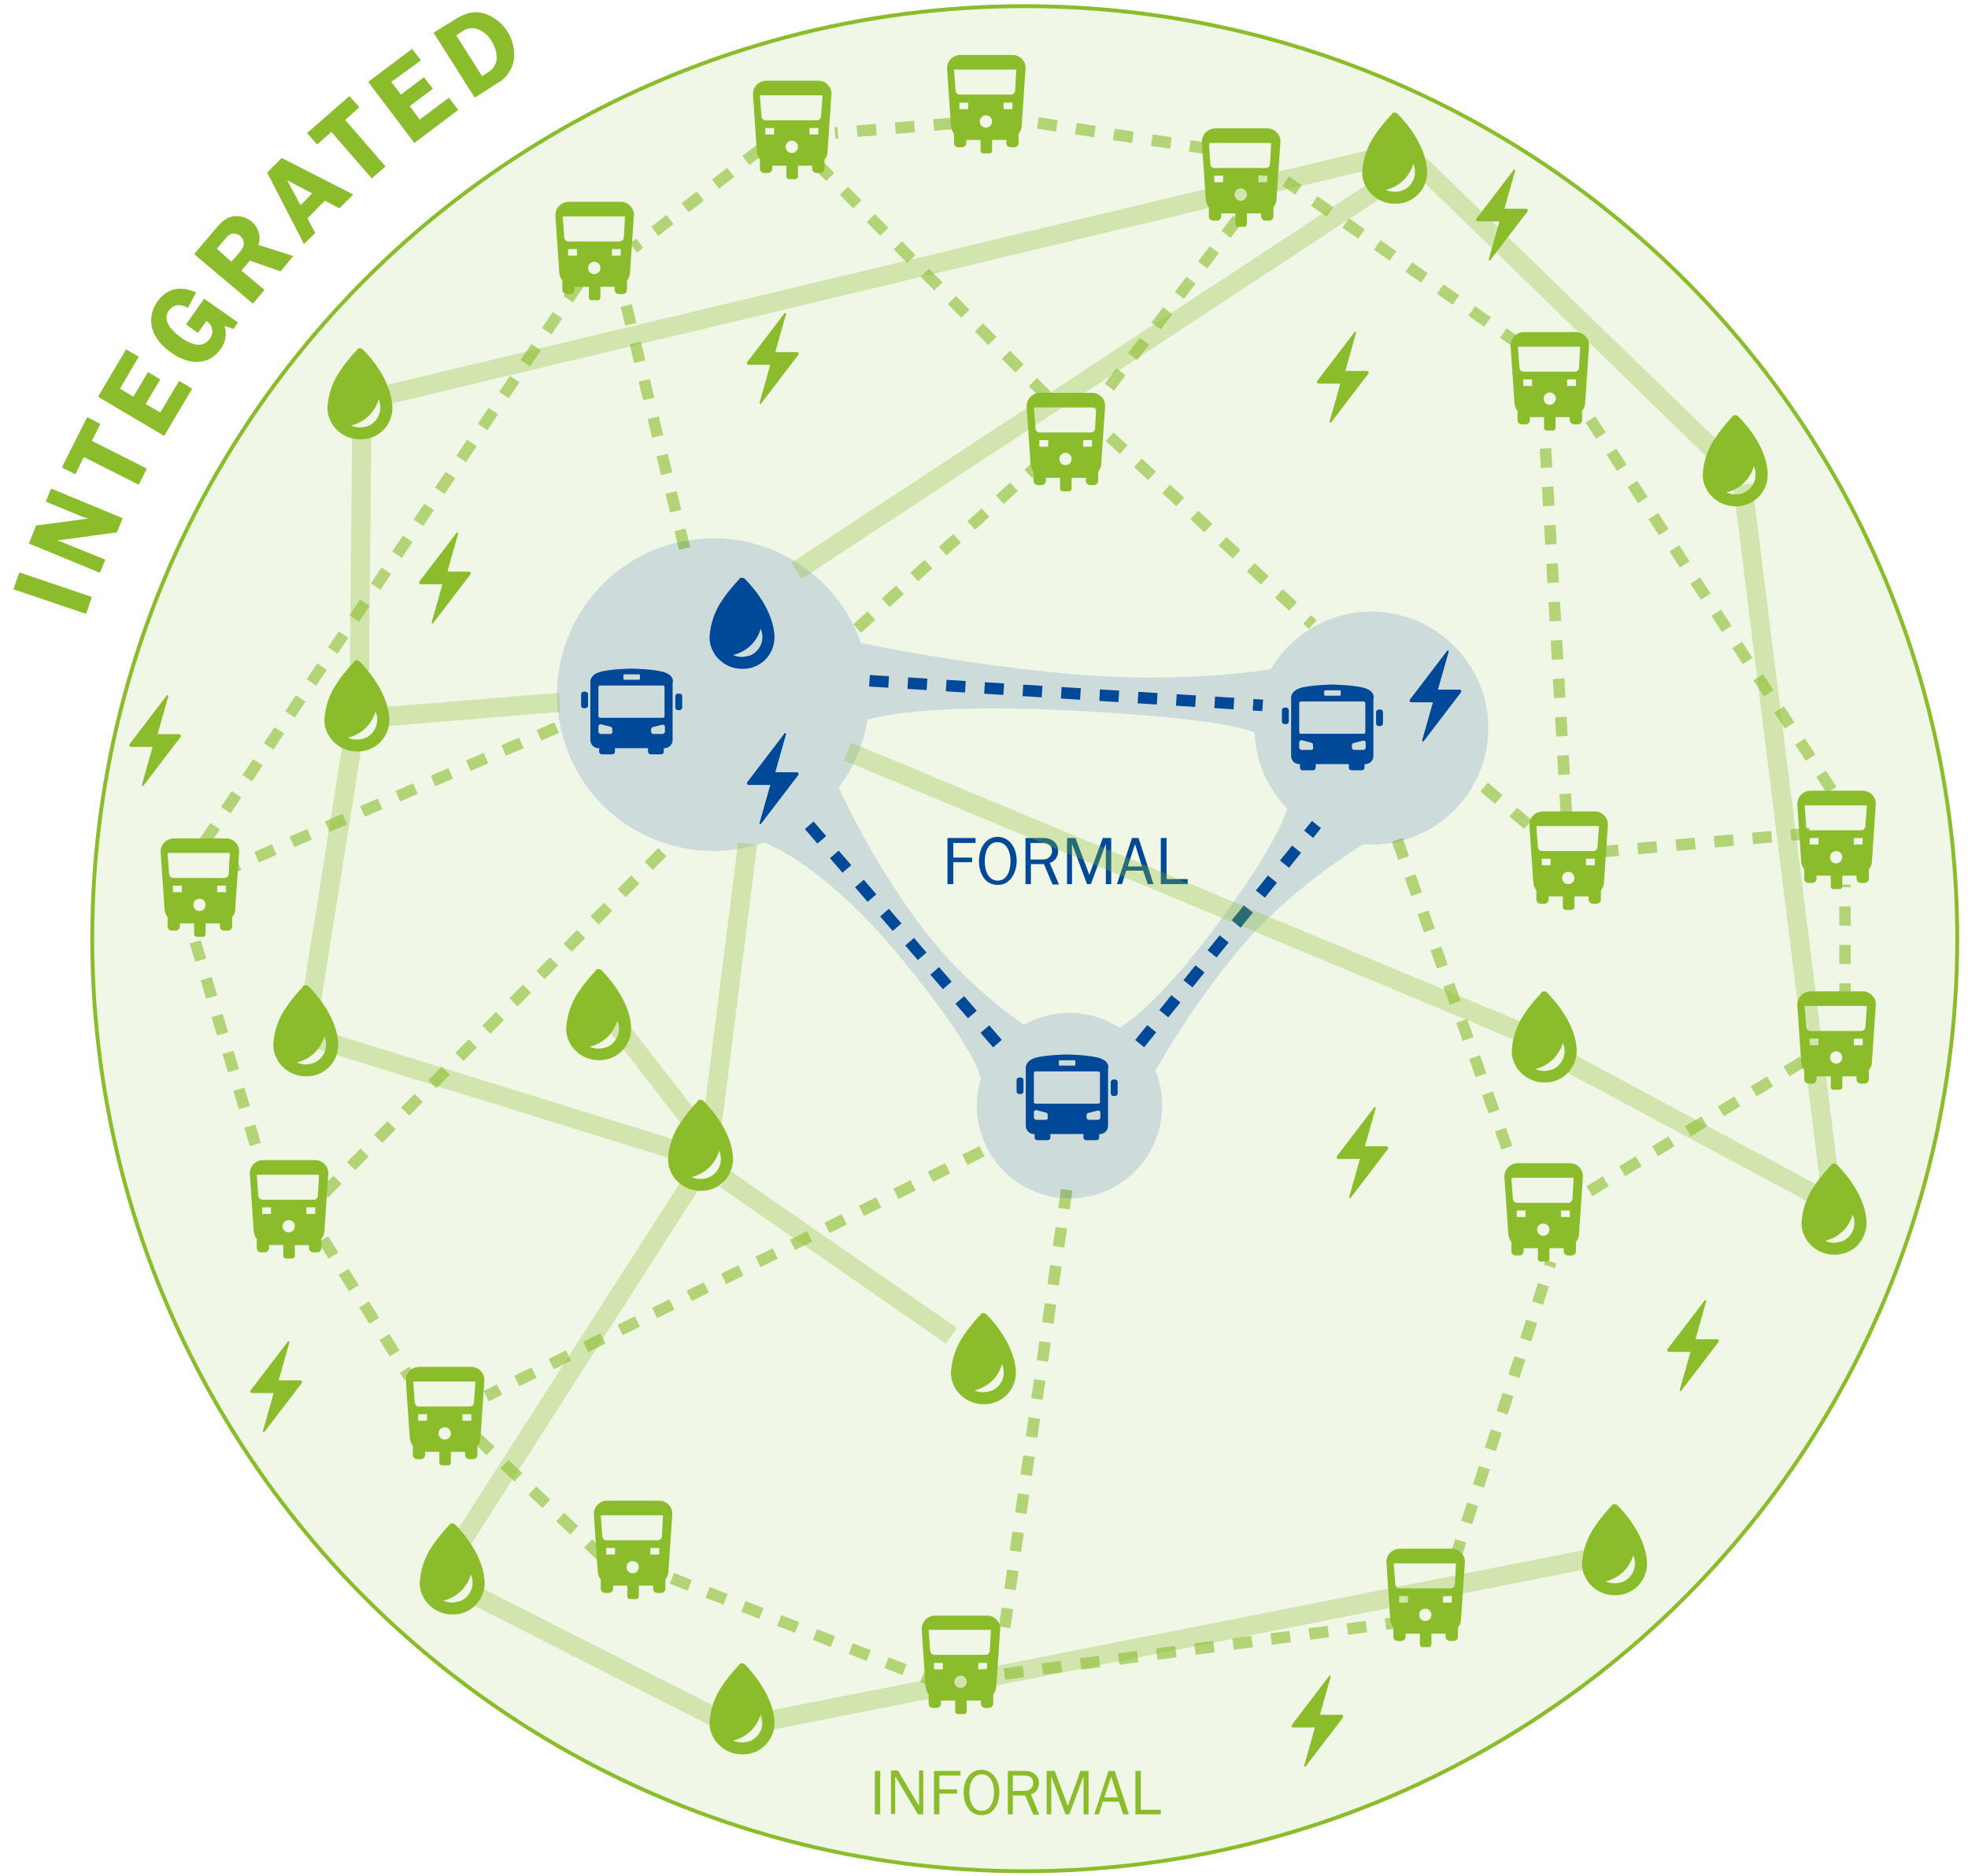 <svg version="1.1" id="Layer_1" xmlns="http://www.w3.org/2000/svg" x="0" y="0" viewBox="0 0 512 488" xml:space="preserve"><style>.st3{enable-background:new}.st4{fill:#8abc2c}.st5{opacity:.6;fill:none;stroke:#8abc2c;stroke-width:3;stroke-dasharray:5,5;enable-background:new}.st7{fill:#004898}.st8,.st9{fill:none;stroke:#004898;stroke-width:3;stroke-dasharray:5,5}.st9{opacity:.3;stroke:#8abc2c;stroke-width:5;stroke-dasharray:1,0;enable-background:new}</style><g id="Group_615" transform="translate(-373 -318)"><path id="Rectangle_109" fill="#fff" d="M373 318h512v488H373z"/><circle id="Green_ellipse" cx="639.6" cy="562.2" opacity=".12" fill="#8abc2c" r="242.6"/><circle id="Ellipse_71" cx="639.6" cy="562.2" fill="none" stroke="#8abc2c" stroke-miterlimit="10" r="242.6"/><g class="st3"><path class="st4" d="M600.6 790v-11.3h1.4V790h-1.4zM611.8 790l-5.9-9.9v9.8h-1.1v-11.3h1.8l5.5 9.2v-.8-8.4h1.1V790h-1.4zM616 790v-11.3h6.9v1.2h-5.5v3.6h4.6v1.1h-4.6v5.4H616zM633 784.3c0 1.7-.5 3.3-1.5 4.5-.8 1-1.8 1.4-3.2 1.4-1.3 0-2.4-.5-3.2-1.5-.9-1.1-1.4-2.6-1.4-4.4 0-3.5 1.9-5.9 4.7-5.9 2.7.1 4.6 2.4 4.6 5.9zm-7.8.1c0 2.8 1.3 4.7 3.2 4.7 1.9 0 3.2-1.9 3.2-4.8s-1.2-4.7-3.2-4.7-3.2 1.9-3.2 4.8zM641.8 790l-2.1-4.9h-3.2v4.9h-1.3v-11.3h4.5c2.1 0 3.6 1.3 3.6 3.2 0 .7-.3 1.6-.8 2.1-.3.4-.7.6-1.3.8l2.2 5.3h-1.6zm-2.4-6.1c.8 0 1.3-.2 1.8-.6.4-.4.6-.9.6-1.5 0-1.2-.8-1.9-2.2-1.9h-3.1v4h2.9zM654.9 790v-9.9l-3.7 9.9h-1l-3.7-9.9v9.9h-1.2v-11.3h2.1l3.4 9.1 3.3-9.1h2.1V790h-1.3zM665.2 790l-1.1-3.3h-4.2l-1 3.3h-1.2l3.7-11.3h1.6l3.7 11.3h-1.5zm-3.1-9.8l-1.8 5.4h3.5l-1.7-5.4zM675.1 790h-6.7v-11.3h1.4v10.1h5.2v1.2z"/></g><path id="Line_91" class="st5" d="M571 356.7l-33.2 25.8"/><path id="Line_92" class="st5" d="M695 375l-37.5 49.1"/><path id="Line_93" class="st5" d="M585.5 360.5l60.4 61.1"/><path id="Line_94" class="st5" d="M661.7 431.6l52.8 48.9"/><path id="Line_95" class="st5" d="M596 481.5l46.5-42"/><path id="Line_96" class="st5" d="M551.1 460.7l-16.6-69.2"/><path id="Line_97" class="st5" d="M517.8 507.3L433 543.9"/><path id="Line_98" class="st5" d="M545.3 539.7l-90.7 91.5"/><path id="Line_99" class="st5" d="M628.5 617.5l-129 63.7"/><path id="Line_128" class="st5" d="M843.9 534.8l-53.4 4.7"/><path id="Line_146" class="st5" d="M770.5 532.5l-14-12"/><path id="Line_129" class="st5" d="M780.5 529.5l-5.7-99.6"/><path id="Line_130" class="st5" d="M650.5 627.5l-16.2 114.4"/><path id="Line_131" class="st5" d="M620.9 350.1l-30.7 2.5"/><path id="Line_132" class="st5" d="M687.5 356.7l-49.1-7.4"/><path id="Line_133" class="st5" d="M853 578.8v-30.7"/><path id="Line_134" class="st5" d="M786.5 627.9l57.4-34.9"/><path id="Line_136" class="st5" d="M736.5 536.5l31 87"/><path id="Line_137" class="st5" d="M751.5 723.6l25-77.4"/><path id="Line_138" class="st5" d="M634.3 753.5l101.4-13.3"/><path id="Line_139" class="st5" d="M547.8 728.6l69.8 27.4"/><path id="Line_140" class="st5" d="M497 692l33.3 31.6"/><path id="Line_141" class="st5" d="M457.1 640.4l22.4 35.8"/><path id="Line_142" class="st5" d="M423.8 563l17.5 59.1"/><path id="Line_143" class="st5" d="M523.6 391.7l-98.1 146.4"/><path id="Line_144" class="st5" d="M768.2 407.5l-60.7-42.4"/><path id="Line_145" class="st5" d="M849.5 523.5l-64.7-99.4"/><path id="Path_18" class="st4" d="M580.4 409.6h-5.7l2.8-9.9c0-.1 0-.2-.2-.3-.1 0-.2 0-.2.1l-9.7 12.7c-.1.2-.1.5.1.6.1 0 .1.1.2.1h5.7l-2.8 9.9c0 .1 0 .2.2.3.1 0 .2 0 .2-.1l9.7-12.7c.1-.2.1-.5-.1-.6 0-.1-.1-.1-.2-.1z"/><path id="Path_20" class="st4" d="M775.5 576.2c-.2-.2-.5-.3-.8-.3-.3 0-.5.1-.7.3v.1c-.3.3-.7.8-1.2 1.3-1.1 1.3-2.2 2.6-3.1 4-2 2.8-3.2 6.2-3.4 9.7v.2c0 1 .2 2 .6 2.9.2.5.5 1 .8 1.5 1.6 2.3 4.2 3.7 7.1 3.7 4.6.1 8.3-3.5 8.4-8.1 0-6.8-5.6-13.1-7.7-15.3zm-.8 20.4c-.8 0-1.6-.2-2.3-.5 3.5-.8 6.2-3.4 7.2-6.8 1.2 2.7-.1 5.8-2.7 6.9-.7.2-1.4.4-2.2.4z"/><path id="Path_27" class="st4" d="M566.8 751s-.1 0 0 0c-.2-.2-.5-.3-.8-.3-.3 0-.5.1-.7.3v.1c-.3.3-.7.8-1.2 1.3-1.1 1.3-2.2 2.6-3.1 4-2 2.8-3.2 6.2-3.4 9.7v.2c0 1 .2 2 .6 2.9.2.5.5 1 .8 1.5 1.6 2.3 4.2 3.7 7.1 3.7 4.6.1 8.3-3.5 8.4-8.1-.1-6.8-5.6-13.1-7.7-15.3zm-.8 20.3c-.8 0-1.6-.2-2.3-.5 3.5-.8 6.2-3.4 7.2-6.8 1.2 2.7-.1 5.8-2.7 6.9-.8.3-1.5.4-2.2.4z"/><path id="Path_21" class="st4" d="M556 604.4c-.2-.2-.5-.3-.8-.3-.3 0-.5.1-.7.3v.1c-.3.3-.7.8-1.2 1.3-1.1 1.3-2.2 2.6-3.1 4-2 2.8-3.2 6.2-3.4 9.7v.2c0 1 .2 2 .6 2.9.2.5.5 1 .8 1.5 1.6 2.3 4.2 3.7 7.1 3.7 4.6.1 8.3-3.5 8.4-8.1 0-6.9-5.6-13.2-7.7-15.3zm-.8 20.3c-.8 0-1.6-.2-2.3-.5 3.5-.8 6.2-3.4 7.2-6.8 1.2 2.7-.1 5.8-2.7 6.9-.7.3-1.5.4-2.2.4z"/><path id="Path_22" class="st4" d="M466.6 490.1c-.1 0-.1 0 0 0-.2-.2-.5-.3-.8-.3-.3 0-.5.1-.7.3v.1c-.3.3-.7.8-1.2 1.3-1.1 1.3-2.2 2.6-3.1 4-2 2.8-3.2 6.2-3.4 9.7v.2c0 1 .2 2 .6 2.9.2.5.5 1 .8 1.5 1.6 2.3 4.2 3.7 7.1 3.7 4.6.1 8.3-3.5 8.4-8.1-.1-6.9-5.7-13.2-7.7-15.3zm-.8 20.3c-.8 0-1.6-.2-2.3-.5 3.5-.8 6.2-3.4 7.2-6.8 1.2 2.7-.1 5.8-2.7 6.9-.8.3-1.5.4-2.2.4z"/><path id="Path_23" class="st4" d="M529.5 570.4c-.2-.2-.5-.3-.8-.3-.3 0-.5.1-.7.3v.1c-.3.3-.7.8-1.2 1.3-1.1 1.3-2.2 2.6-3.1 4-2 2.8-3.2 6.2-3.4 9.7v.2c0 1 .2 2 .6 2.9.2.5.5 1 .8 1.5 1.6 2.3 4.2 3.7 7.1 3.7 4.6.1 8.3-3.5 8.4-8.1 0-6.8-5.6-13.1-7.7-15.3zm-.8 20.4c-.8 0-1.6-.2-2.3-.5 3.5-.8 6.2-3.4 7.2-6.8 1.2 2.7-.1 5.8-2.7 6.9-.7.2-1.5.4-2.2.4z"/><path id="Path_24" class="st4" d="M467.4 408.9s-.1 0 0 0c-.2-.2-.5-.3-.8-.3-.3 0-.5.1-.7.3v.1c-.3.3-.7.8-1.2 1.3-1.1 1.3-2.2 2.6-3.1 4-2 2.8-3.2 6.2-3.4 9.7v.2c0 1 .2 2 .6 2.9.2.5.5 1 .8 1.5 1.6 2.3 4.2 3.7 7.1 3.7 4.6.1 8.3-3.5 8.4-8.1-.1-6.9-5.6-13.2-7.7-15.3zm-.8 20.3c-.8 0-1.6-.2-2.3-.5 3.5-.8 6.2-3.4 7.2-6.8 1.2 2.7-.1 5.8-2.7 6.9-.8.3-1.5.4-2.2.4z"/><path id="Path_44" class="st4" d="M736.6 347.6c-.2-.2-.5-.3-.8-.3-.3 0-.5.1-.7.3v.1c-.3.3-.7.8-1.2 1.3-1.1 1.3-2.2 2.6-3.1 4-2 2.8-3.2 6.2-3.4 9.7v.2c0 1 .2 2 .6 2.9.2.5.5 1 .8 1.5 1.6 2.3 4.2 3.7 7.1 3.7 4.6.1 8.3-3.5 8.4-8.1-.1-6.9-5.6-13.2-7.7-15.3zm-.8 20.3c-.8 0-1.6-.2-2.3-.5 3.5-.8 6.2-3.4 7.2-6.8 1.2 2.7-.1 5.8-2.7 6.9-.8.3-1.5.4-2.2.4z"/><path id="Path_45" class="st4" d="M850.9 621s0-.1 0 0c-.2-.2-.5-.3-.8-.3-.3 0-.5.1-.7.3v.1c-.3.3-.7.8-1.2 1.3-1.1 1.3-2.2 2.6-3.1 4-2 2.8-3.2 6.2-3.4 9.7v.2c0 1 .2 2 .6 2.9.2.5.5 1 .8 1.5 1.6 2.3 4.2 3.7 7.1 3.7 4.6.1 8.3-3.5 8.4-8.1 0-6.9-5.6-13.2-7.7-15.3zm-.8 20.3c-.8 0-1.6-.2-2.3-.5 3.5-.8 6.2-3.4 7.2-6.8 1.2 2.7-.1 5.8-2.7 6.9-.7.2-1.5.4-2.2.4z"/><path id="Path_46" class="st4" d="M825.2 426.3c-.2-.2-.5-.3-.8-.3-.3 0-.5.1-.7.3v.1c-.3.3-.7.8-1.2 1.3-1.1 1.3-2.2 2.6-3.1 4-2 2.8-3.2 6.2-3.4 9.7v.2c0 1 .2 2 .6 2.9.2.5.5 1 .8 1.5 1.6 2.3 4.2 3.7 7.1 3.7 4.6.1 8.3-3.5 8.4-8.1 0-6.9-5.6-13.2-7.7-15.3zm-.8 20.3c-.8 0-1.6-.2-2.3-.5 3.5-.8 6.2-3.4 7.2-6.8 1.2 2.7-.1 5.8-2.7 6.9-.7.3-1.4.4-2.2.4z"/><path id="Path_48" class="st4" d="M453.3 574.6s0-.1 0 0c-.2-.2-.5-.3-.8-.3-.3 0-.5.1-.7.3v.1c-.3.3-.7.8-1.2 1.3-1.1 1.3-2.2 2.6-3.1 4-2 2.8-3.2 6.2-3.4 9.7v.2c0 1 .2 2 .6 2.9.2.5.5 1 .8 1.5 1.6 2.3 4.2 3.7 7.1 3.7 4.6.1 8.3-3.5 8.4-8.1-.1-6.9-5.6-13.2-7.7-15.3zm-.8 20.3c-.8 0-1.6-.2-2.3-.5 3.5-.8 6.2-3.4 7.2-6.8 1.2 2.7-.1 5.8-2.7 6.9-.8.3-1.5.4-2.2.4z"/><path id="Path_49" class="st4" d="M491.4 714.6s0-.1 0 0c-.2-.2-.5-.3-.8-.3-.3 0-.5.1-.7.3v.1c-.3.3-.7.8-1.2 1.3-1.1 1.3-2.2 2.6-3.1 4-2 2.8-3.2 6.2-3.4 9.7v.2c0 1 .2 2 .6 2.9.2.5.5 1 .8 1.5 1.6 2.3 4.2 3.7 7.1 3.7 4.6.1 8.3-3.5 8.4-8.1-.1-6.9-5.6-13.2-7.7-15.3zm-.8 20.3c-.8 0-1.6-.2-2.3-.5 3.5-.8 6.2-3.4 7.2-6.8 1.2 2.7-.1 5.8-2.7 6.9-.8.2-1.5.4-2.2.4z"/><path id="Path_12" class="st4" d="M656.8 420.2h-13.2c-1.9 0-3.5 1.5-3.5 3.4v.3l1 14.7c.1.8.3 1.5.8 2.1v2.4c0 .6.5 1.1 1.1 1.1h1c.6 0 1.1-.5 1.1-1.1v-.8h3.7v2.8c0 .4.3.7.7.7h1.6c.4 0 .7-.3.7-.7v-2.8h3.7v.8c0 .6.5 1.1 1.1 1.1h1c.6 0 1.1-.5 1.1-1.1v-2.4c.5-.6.8-1.3.8-2.1l1-14.7c.2-1.9-1.3-3.6-3.2-3.7h-.5zm-11.1 14h-2.3v-1.7h2.3v1.7zm4.5 4.8c-.9 0-1.6-.7-1.6-1.6s.7-1.6 1.6-1.6c.9 0 1.6.7 1.6 1.6 0 .9-.7 1.6-1.6 1.6zm6.9-4.8h-2.3v-1.7h2.3v1.7zm.8-4.7c-.1.6-.5 1-1.1 1h-13.3c-.6 0-1-.4-1.1-1l-.4-5.5h16.2l-.3 5.5z"/><path id="Path_14" class="st4" d="M544.2 708.4H531c-1.9 0-3.5 1.5-3.5 3.4v.3l1 14.7c.1.8.3 1.5.8 2.1v2.4c0 .6.5 1.1 1.1 1.1h1c.6 0 1.1-.5 1.1-1.1v-.8h3.7v2.8c0 .4.3.7.7.7h1.6c.4 0 .7-.3.7-.7v-2.8h3.7v.8c0 .6.5 1.1 1.1 1.1h1c.6 0 1.1-.5 1.1-1.1v-2.4c.5-.6.8-1.3.8-2.1l1-14.7c.2-1.9-1.3-3.6-3.2-3.7h-.5zm-11.2 14h-2.3v-1.7h2.3v1.7zm4.6 4.9c-.9 0-1.6-.7-1.6-1.6s.7-1.6 1.6-1.6c.9 0 1.6.7 1.6 1.6 0 .9-.7 1.6-1.6 1.6zm6.9-4.9h-2.3v-1.7h2.3v1.7zm.7-4.7c-.1.6-.5 1-1.1 1h-13.3c-.6 0-1-.4-1.1-1l-.4-5.5h16.2l-.3 5.5z"/><path id="Path_25" class="st4" d="M636.1 332.3h-13.2c-1.9 0-3.5 1.5-3.5 3.4v.3l1 14.7c.1.8.3 1.5.8 2.1v2.4c0 .6.5 1.1 1.1 1.1h1c.6 0 1.1-.5 1.1-1.1v-.8h3.7v2.8c0 .4.3.7.7.7h1.6c.4 0 .7-.3.7-.7v-2.8h3.7v.8c0 .6.5 1.1 1.1 1.1h1c.6 0 1.1-.5 1.1-1.1v-2.4c.5-.6.8-1.3.8-2.1l1-14.7c.2-1.9-1.3-3.6-3.2-3.7-.3.1-.4 0-.5 0zm-11.2 14.1h-2.3v-1.7h2.3v1.7zm4.6 4.8c-.9 0-1.6-.7-1.6-1.6s.7-1.6 1.6-1.6c.9 0 1.6.7 1.6 1.6 0 .9-.7 1.6-1.6 1.6zm6.9-4.8h-2.3v-1.7h2.3v1.7zm.7-4.8c-.1.6-.5 1-1.1 1h-13.3c-.6 0-1-.4-1.1-1l-.4-5.5h16.2l-.3 5.5z"/><path id="Path_26" class="st4" d="M702.4 351.4h-13.2c-1.9 0-3.5 1.5-3.5 3.4v.3l1 14.7c.1.8.3 1.5.8 2.1v2.4c0 .6.5 1.1 1.1 1.1h1c.6 0 1.1-.5 1.1-1.1v-.8h3.7v2.8c0 .4.3.7.7.7h1.6c.4 0 .7-.3.7-.7v-2.8h3.7v.8c0 .6.5 1.1 1.1 1.1h1c.6 0 1.1-.5 1.1-1.1v-2.4c.5-.6.8-1.3.8-2.1l1-14.7c.2-1.9-1.3-3.6-3.2-3.7h-.5zm-11.2 14h-2.3v-1.7h2.3v1.7zm4.6 4.8c-.9 0-1.6-.7-1.6-1.6s.7-1.6 1.6-1.6c.9 0 1.6.7 1.6 1.6 0 .9-.7 1.6-1.6 1.6zm6.9-4.8h-2.3v-1.7h2.3v1.7zm.7-4.7c-.1.6-.5 1-1.1 1H689c-.6 0-1-.4-1.1-1l-.4-5.5h16.2l-.3 5.5z"/><path id="Path_15" class="st4" d="M454.7 619.8h-13.2c-1.9 0-3.5 1.5-3.5 3.4v.3l1 14.7c.1.8.3 1.5.8 2.1v2.4c0 .6.5 1.1 1.1 1.1h1c.6 0 1.1-.5 1.1-1.1v-.8h3.7v2.8c0 .4.3.7.7.7h1.6c.4 0 .7-.3.7-.7v-2.8h3.7v.8c0 .6.5 1.1 1.1 1.1h1c.6 0 1.1-.5 1.1-1.1v-2.4c.5-.6.8-1.3.8-2.1l1-14.7c.2-1.9-1.3-3.6-3.2-3.7h-.5zm-11.2 14h-2.3v-1.7h2.3v1.7zm4.6 4.8c-.9 0-1.6-.7-1.6-1.6 0-.9.7-1.6 1.6-1.6.9 0 1.6.7 1.6 1.6 0 .9-.7 1.6-1.6 1.6zm6.9-4.8h-2.3v-1.7h2.3v1.7zm.7-4.7c-.1.6-.5 1-1.1 1h-13.3c-.6 0-1-.4-1.1-1l-.4-5.5H456l-.3 5.5z"/><path id="Path_16" class="st4" d="M495.3 673.6h-13.2c-1.9 0-3.5 1.5-3.5 3.4v.3l1 14.7c.1.8.3 1.5.8 2.1v2.4c0 .6.5 1.1 1.1 1.1h1c.6 0 1.1-.5 1.1-1.1v-.8h3.7v2.8c0 .4.3.7.7.7h1.6c.4 0 .7-.3.7-.7v-2.8h3.7v.8c0 .6.5 1.1 1.1 1.1h1c.6 0 1.1-.5 1.1-1.1v-2.4c.5-.6.8-1.3.8-2.1l1-14.7c.2-1.9-1.3-3.6-3.2-3.7h-.5zm-11.2 14h-2.3v-1.7h2.3v1.7zm4.6 4.9c-.9 0-1.6-.7-1.6-1.6 0-.9.7-1.6 1.6-1.6.9 0 1.6.7 1.6 1.6 0 .9-.7 1.6-1.6 1.6zm6.9-4.9h-2.3v-1.7h2.3v1.7zm.7-4.7c-.1.6-.5 1-1.1 1H482c-.6 0-1-.4-1.1-1l-.4-5.5h16.2l-.4 5.5z"/><path id="Path_36" class="st4" d="M431.5 536.1h-13.2c-1.9 0-3.5 1.5-3.5 3.4v.3l1 14.7c.1.8.3 1.5.8 2.1v2.4c0 .6.5 1.1 1.1 1.1h1c.6 0 1.1-.5 1.1-1.1v-.8h3.7v2.8c0 .4.3.7.7.7h1.6c.4 0 .7-.3.7-.7v-2.8h3.7v.8c0 .6.5 1.1 1.1 1.1h1c.6 0 1.1-.5 1.1-1.1v-2.4c.5-.6.8-1.3.8-2.1l1-14.7c.2-1.9-1.3-3.6-3.2-3.7h-.5zm-11.2 14H418v-1.7h2.3v1.7zm4.6 4.9c-.9 0-1.6-.7-1.6-1.6 0-.9.7-1.6 1.6-1.6.9 0 1.6.7 1.6 1.6 0 .9-.7 1.6-1.6 1.6zm6.9-4.9h-2.3v-1.7h2.3v1.7zm.7-4.7c-.1.6-.5 1-1.1 1h-13.3c-.6 0-1-.4-1.1-1l-.4-5.5h16.2l-.3 5.5z"/><path id="Path_8" class="st4" d="M819.8 666.4h-5.7l2.8-9.9c0-.1 0-.2-.2-.3-.1 0-.2 0-.2.1l-9.7 12.7c-.1.2-.1.5.1.6.1 0 .1.1.2.1h5.7l-2.8 9.9c0 .1 0 .2.2.3.1 0 .2 0 .2-.1l9.7-12.7c.1-.2.1-.5-.1-.6 0-.1-.1-.1-.2-.1z"/><path id="Path_31" class="st4" d="M451.2 677.1h-5.7l2.8-9.9c0-.1 0-.2-.2-.3-.1 0-.2 0-.2.1l-9.7 12.7c-.1.2-.1.5.1.6.1 0 .1.1.2.1h5.7l-2.8 9.9c0 .1 0 .2.2.3.1 0 .2 0 .2-.1l9.7-12.7c.1-.2.1-.5-.1-.6-.1 0-.1-.1-.2-.1z"/><path id="Path_32" class="st4" d="M419.7 509H414l2.8-9.9c0-.1 0-.2-.2-.3-.1 0-.2 0-.2.1l-9.7 12.7c-.1.2-.1.5.1.6.1 0 .1.1.2.1h5.7l-2.8 9.9c0 .1 0 .2.2.3.1 0 .2 0 .2-.1l9.7-12.7c.1-.2.1-.5-.1-.6 0-.1-.1-.1-.2-.1z"/><path id="Path_33" class="st4" d="M495.1 466.7h-5.7l2.8-9.9c0-.1 0-.2-.2-.3-.1 0-.2 0-.2.1l-9.7 12.7c-.1.2-.1.5.1.6.1 0 .1.1.2.1h5.7l-2.8 9.9c0 .1 0 .2.2.3.1 0 .2 0 .2-.1l9.7-12.7c.1-.2.1-.5-.1-.6 0 0-.1-.1-.2-.1z"/><path id="Path_34" class="st4" d="M770.1 372.3h-5.7l2.8-9.9c0-.1 0-.2-.2-.3-.1 0-.2 0-.2.1l-9.7 12.7c-.1.2-.1.5.1.6.1 0 .1.1.2.1h5.7l-2.8 9.9c0 .1 0 .2.2.3.1 0 .2 0 .2-.1l9.7-12.7c.1-.2.1-.5-.1-.6 0-.1-.1-.1-.2-.1z"/><path id="Path_35" class="st4" d="M722.1 764.1h-5.7l2.8-9.9c0-.1 0-.2-.2-.3-.1 0-.2 0-.2.1l-9.7 12.7c-.1.2-.1.5.1.6.1 0 .1.1.2.1h5.7l-2.8 9.9c0 .1 0 .2.2.3.1 0 .2 0 .2-.1l9.7-12.7c.1-.2.1-.5-.1-.6-.1 0-.2-.1-.2-.1z"/><path id="Path_19" class="st4" d="M728.7 414.5H723l2.8-9.9c0-.1 0-.2-.2-.3-.1 0-.2 0-.2.1l-9.7 12.7c-.1.2-.1.5.1.6.1 0 .1.1.2.1h5.7l-2.8 9.9c0 .1 0 .2.2.3.1 0 .2 0 .2-.1l9.7-12.7c.1-.2.1-.5-.1-.6 0 0-.1-.1-.2-.1z"/><path id="Path_9" class="st4" d="M793.8 709.6c-.1 0-.1 0 0 0-.2-.2-.5-.3-.8-.3-.3 0-.5.1-.7.3v.1c-.3.3-.7.8-1.2 1.3-1.1 1.3-2.2 2.6-3.1 4-2 2.8-3.2 6.2-3.4 9.7v.2c0 1 .2 2 .6 2.9.2.5.5 1 .8 1.5 1.6 2.3 4.2 3.7 7.1 3.7 4.6.1 8.3-3.5 8.4-8.1-.1-6.9-5.6-13.2-7.7-15.3zm-.8 20.3c-.8 0-1.6-.2-2.3-.5 3.5-.8 6.2-3.4 7.2-6.8 1.2 2.7-.1 5.8-2.7 6.9-.8.3-1.5.4-2.2.4z"/><path id="Path_11" class="st4" d="M781.1 620.6h-13.2c-1.9 0-3.5 1.5-3.5 3.4v.3l1 14.7c.1.8.3 1.5.8 2.1v2.4c0 .6.5 1.1 1.1 1.1h1c.6 0 1.1-.5 1.1-1.1v-.8h3.7v2.8c0 .4.3.7.7.7h1.6c.4 0 .7-.3.7-.7v-2.8h3.7v.8c0 .6.5 1.1 1.1 1.1h1c.6 0 1.1-.5 1.1-1.1v-2.4c.5-.6.8-1.3.8-2.1l1-14.7c.2-1.9-1.3-3.6-3.2-3.7h-.5zm-11.2 14h-2.3v-1.7h2.3v1.7zm4.6 4.9c-.9 0-1.6-.7-1.6-1.6s.7-1.6 1.6-1.6c.9 0 1.6.7 1.6 1.6 0 .9-.7 1.6-1.6 1.6zm6.9-4.9h-2.3v-1.7h2.3v1.7zm.7-4.7c-.1.6-.5 1-1.1 1h-13.3c-.6 0-1-.4-1.1-1l-.4-5.5h16.2l-.3 5.5z"/><path id="Path_37" class="st4" d="M857.3 523.7h-13.2c-1.9 0-3.5 1.5-3.5 3.4v.3l1 14.7c.1.8.3 1.5.8 2.1v2.4c0 .6.5 1.1 1.1 1.1h1c.6 0 1.1-.5 1.1-1.1v-.8h3.7v2.8c0 .4.3.7.7.7h1.6c.4 0 .7-.3.7-.7v-2.8h3.7v.8c0 .6.5 1.1 1.1 1.1h1c.6 0 1.1-.5 1.1-1.1v-2.4c.5-.6.8-1.3.8-2.1l1-14.7c.2-1.9-1.3-3.6-3.2-3.7h-.5zm-11.2 14h-2.3V536h2.3v1.7zm4.6 4.9c-.9 0-1.6-.7-1.6-1.6s.7-1.6 1.6-1.6c.9 0 1.6.7 1.6 1.6 0 .8-.7 1.6-1.6 1.6zm6.9-4.9h-2.3V536h2.3v1.7zm.7-4.7c-.1.6-.5 1-1.1 1H844c-.6 0-1-.4-1.1-1l-.4-5.5h16.2l-.4 5.5z"/><path id="Path_38" class="st4" d="M857.3 575.9h-13.2c-1.9 0-3.5 1.5-3.5 3.4v.3l1 14.7c.1.8.3 1.5.8 2.1v2.4c0 .6.5 1.1 1.1 1.1h1c.6 0 1.1-.5 1.1-1.1v-.8h3.7v2.8c0 .4.3.7.7.7h1.6c.4 0 .7-.3.7-.7V598h3.7v.8c0 .6.5 1.1 1.1 1.1h1c.6 0 1.1-.5 1.1-1.1v-2.4c.5-.6.8-1.3.8-2.1l1-14.7c.2-1.9-1.3-3.6-3.2-3.7h-.5zm-11.2 14h-2.3v-1.7h2.3v1.7zm4.6 4.8c-.9 0-1.6-.7-1.6-1.6s.7-1.6 1.6-1.6c.9 0 1.6.7 1.6 1.6 0 .9-.7 1.6-1.6 1.6zm6.9-4.8h-2.3v-1.7h2.3v1.7zm.7-4.7c-.1.6-.5 1-1.1 1H844c-.6 0-1-.4-1.1-1l-.4-5.5h16.2l-.4 5.5z"/><path id="Path_39" class="st4" d="M750.4 720.9h-13.2c-1.9 0-3.5 1.5-3.5 3.4v.3l1 14.7c.1.8.3 1.5.8 2.1v2.4c0 .6.5 1.1 1.1 1.1h1c.6 0 1.1-.5 1.1-1.1v-.8h3.7v2.8c0 .4.3.7.7.7h1.6c.4 0 .7-.3.7-.7V743h3.7v.8c0 .6.5 1.1 1.1 1.1h1c.6 0 1.1-.5 1.1-1.1v-2.4c.5-.6.8-1.3.8-2.1l1-14.7c.2-1.9-1.3-3.6-3.2-3.7h-.5zm-11.1 14H737v-1.7h2.3v1.7zm4.5 4.8c-.9 0-1.6-.7-1.6-1.6s.7-1.6 1.6-1.6c.9 0 1.6.7 1.6 1.6 0 .9-.7 1.6-1.6 1.6zm6.9-4.8h-2.3v-1.7h2.3v1.7zm.8-4.7c-.1.6-.5 1-1.1 1h-13.3c-.6 0-1-.4-1.1-1l-.4-5.5h16.2l-.3 5.5z"/><path id="Path_40" class="st4" d="M629.5 738.3h-13.2c-1.9 0-3.5 1.5-3.5 3.4v.3l1 14.7c.1.8.3 1.5.8 2.1v2.4c0 .6.5 1.1 1.1 1.1h1c.6 0 1.1-.5 1.1-1.1v-.8h3.7v2.8c0 .4.3.7.7.7h1.6c.4 0 .7-.3.7-.7v-2.8h3.7v.8c0 .6.5 1.1 1.1 1.1h1c.6 0 1.1-.5 1.1-1.1v-2.4c.5-.6.8-1.3.8-2.1l1-14.7c.2-1.9-1.3-3.6-3.2-3.7h-.5zm-11.2 14H616v-1.7h2.3v1.7zm4.6 4.8c-.9 0-1.6-.7-1.6-1.6s.7-1.6 1.6-1.6c.9 0 1.6.7 1.6 1.6 0 .9-.7 1.6-1.6 1.6zm6.9-4.8h-2.3v-1.7h2.3v1.7zm.7-4.8c-.1.6-.5 1-1.1 1h-13.3c-.6 0-1-.4-1.1-1l-.4-5.5h16.2l-.3 5.5z"/><path id="Path_41" class="st4" d="M534.2 370.5H521c-1.9 0-3.5 1.5-3.5 3.4v.3l1 14.7c.1.8.3 1.5.8 2.1v2.4c0 .6.5 1.1 1.1 1.1h1c.6 0 1.1-.5 1.1-1.1v-.8h3.7v2.8c0 .4.3.7.7.7h1.6c.4 0 .7-.3.7-.7v-2.8h3.7v.8c0 .6.5 1.1 1.1 1.1h1c.6 0 1.1-.5 1.1-1.1V391c.5-.6.8-1.3.8-2.1l1-14.7c.2-1.9-1.3-3.6-3.2-3.7h-.5zm-11.1 14h-2.3v-1.7h2.3v1.7zm4.5 4.8c-.9 0-1.6-.7-1.6-1.6s.7-1.6 1.6-1.6c.9 0 1.6.7 1.6 1.6 0 .9-.7 1.6-1.6 1.6zm6.9-4.8h-2.3v-1.7h2.3v1.7zm.8-4.7c-.1.6-.5 1-1.1 1h-13.3c-.6 0-1-.4-1.1-1l-.4-5.5h16.2l-.3 5.5z"/><path id="Path_42" class="st4" d="M585.6 339h-13.2c-1.9 0-3.5 1.5-3.5 3.4v.3l1 14.7c.1.8.3 1.5.8 2.1v2.4c0 .6.5 1.1 1.1 1.1h1c.6 0 1.1-.5 1.1-1.1v-.8h3.7v2.8c0 .4.3.7.7.7h1.6c.4 0 .7-.3.7-.7v-2.8h3.7v.8c0 .6.5 1.1 1.1 1.1h1c.6 0 1.1-.5 1.1-1.1v-2.4c.5-.6.8-1.3.8-2.1l1-14.7c.2-1.9-1.3-3.6-3.2-3.7h-.5zm-11.2 14h-2.3v-1.7h2.3v1.7zm4.6 4.8c-.9 0-1.6-.7-1.6-1.6s.7-1.6 1.6-1.6c.9 0 1.6.7 1.6 1.6 0 .9-.7 1.6-1.6 1.6zm6.9-4.8h-2.3v-1.7h2.3v1.7zm.7-4.7c-.1.6-.5 1-1.1 1h-13.3c-.6 0-1-.4-1.1-1l-.4-5.5H587l-.4 5.5z"/><path id="Path_43" class="st4" d="M782.7 404.4h-13.2c-1.9 0-3.5 1.5-3.5 3.4v.3l1 14.7c.1.8.3 1.5.8 2.1v2.4c0 .6.5 1.1 1.1 1.1h1c.6 0 1.1-.5 1.1-1.1v-.8h3.7v2.8c0 .4.3.7.7.7h1.6c.4 0 .7-.3.7-.7v-2.8h3.7v.8c0 .6.5 1.1 1.1 1.1h1c.6 0 1.1-.5 1.1-1.1v-2.4c.5-.6.8-1.3.8-2.1l1-14.7c.2-1.9-1.3-3.6-3.2-3.7h-.5zm-11.1 14h-2.3v-1.7h2.3v1.7zm4.6 4.9c-.9 0-1.6-.7-1.6-1.6s.7-1.6 1.6-1.6c.9 0 1.6.7 1.6 1.6-.1.9-.8 1.6-1.6 1.6zm6.8-4.9h-2.3v-1.7h2.3v1.7zm.8-4.7c-.1.6-.5 1-1.1 1h-13.3c-.6 0-1-.4-1.1-1l-.4-5.5h16.2l-.3 5.5z"/><path id="Path_47" class="st4" d="M629.6 659.9s0-.1 0 0c-.2-.2-.5-.3-.8-.3-.3 0-.5.1-.7.3v.1c-.3.3-.7.8-1.2 1.3-1.1 1.3-2.2 2.6-3.1 4-2 2.8-3.2 6.2-3.4 9.7v.2c0 1 .2 2 .6 2.9.2.5.5 1 .8 1.5 1.6 2.3 4.2 3.7 7.1 3.7 4.6.1 8.3-3.5 8.4-8.1-.1-6.9-5.6-13.2-7.7-15.3zm-.8 20.3c-.8 0-1.6-.2-2.3-.5 3.5-.8 6.2-3.4 7.2-6.8 1.2 2.7-.1 5.8-2.7 6.9-.8.2-1.5.4-2.2.4z"/><path id="Path_17" class="st4" d="M733.8 616.2h-5.7l2.8-9.9c0-.1 0-.2-.2-.3-.1 0-.2 0-.2.1l-9.7 12.7c-.1.2-.1.5.1.6.1 0 .1.1.2.1h5.7l-2.8 9.9c0 .1 0 .2.2.3.1 0 .2 0 .2-.1l9.7-12.7c.1-.2.1-.5-.1-.6-.1-.1-.2-.1-.2-.1z"/><path id="Path_13" class="st4" d="M787.6 529.1h-13.2c-1.9 0-3.5 1.5-3.5 3.4v.3l1 14.7c.1.8.3 1.5.8 2.1v2.4c0 .6.5 1.1 1.1 1.1h1c.6 0 1.1-.5 1.1-1.1v-.8h3.7v2.8c0 .4.3.7.7.7h1.6c.4 0 .7-.3.7-.7v-2.8h3.7v.8c0 .6.5 1.1 1.1 1.1h1c.6 0 1.1-.5 1.1-1.1v-2.4c.5-.6.8-1.3.8-2.1l1-14.7c.2-1.9-1.3-3.6-3.2-3.7h-.5zm-11.2 14h-2.3v-1.7h2.3v1.7zm4.6 4.9c-.9 0-1.6-.7-1.6-1.6s.7-1.6 1.6-1.6c.9 0 1.6.7 1.6 1.6 0 .9-.7 1.6-1.6 1.6zm6.9-4.9h-2.3v-1.7h2.3v1.7zm.7-4.7c-.1.6-.5 1-1.1 1h-13.3c-.6 0-1-.4-1.1-1l-.4-5.5H789l-.4 5.5z"/><g id="Group_602"><path id="Path_124" d="M729.8 477.1c-10.8 0-20.7 5.7-26.2 15 0 0-22 3.8-51.5 1.3-18.5-1.7-36.9-4.4-55.1-8.1-7.4-21.2-30.6-32.4-51.8-25-21.2 7.4-32.4 30.6-25 51.8 7.3 21.1 30.3 32.3 51.5 25.1 2.3.8 16.5 6.7 35.6 29.9 20.8 25.3 20.8 31.6 20.8 31.6l.1-.1c-3.9 12.7 3.2 26.2 16 30.1 12.7 3.9 26.2-3.2 30.1-16 1.6-5.3 1.4-11-.7-16.2 6.3-11 13.5-21.5 21.6-31.3 12.7-15.4 30.6-26.4 32.6-27.6.7 0 1.4.1 2.1.1 16.7 0 30.3-13.6 30.3-30.3s-13.7-30.3-30.4-30.3zm-41.4 83.1c-11.9 15.8-19.7 22.4-24.1 25.2-7.5-4.9-17.1-5.2-24.9-.8-10.5-7.3-19.8-16.3-27.5-26.6-8-11-15-22.8-20.7-35.1 3.9-5.2 6.5-11.3 7.5-17.7 5.5-1.5 20.3-4.1 54-2.3 31.3 1.6 42.7 4.1 46.7 5.6.3 7.4 3.2 14.4 8.4 19.8.1 0-1.6 8.4-19.4 31.9z" opacity=".15" fill="#004898"/><g id="Group_1" transform="translate(524.188 491.937)"><path id="Path_3" class="st7" d="M1.1 6H.7c-.4 0-.7.3-.7.7v2.9c0 .4.3.7.7.7h.4c.4 0 .7-.3.7-.7V6.7c0-.4-.3-.7-.7-.7z"/><path id="Path_4" class="st7" d="M25.6 6.5h-.4c-.4 0-.7.3-.7.7v2.9c0 .4.3.7.7.7h.4c.4 0 .7-.3.7-.7V7.2c0-.4-.3-.7-.7-.7z"/><path id="Path_5" class="st7" d="M21.8 1c-2.5-.9-8.7-1-8.7-1S6.9.1 4.5 1 2.4 3.7 2.4 3.7v14.9c0 1.1.9 2.1 2.1 2.1h.2v.9c0 .4.3.7.7.7h2.7c.4 0 .7-.3.7-.7v-.9h8.6v.9c0 .4.3.7.7.7h2.7c.4 0 .7-.3.7-.7v-.9h.2c1.1 0 2.1-.9 2.1-2.1v-15c.1 0 .5-1.7-2-2.6zM11 1.8c0-.2.1-.3.3-.3H15c.2 0 .3.1.3.3v.8c0 .2-.1.3-.3.3h-3.7c-.2 0-.3-.1-.3-.3v-.8zM8.2 16.4c0 .3-.3.6-.6.6H5.1c-.3 0-.6-.3-.6-.6v-1.3c0-.2.1-.4.2-.5.2-.1.4-.2.5-.1l2.4.6c.3.1.5.3.5.6v.7zm-3.3-3.6c-.2 0-.4-.2-.4-.4V4.8c0-.2.2-.4.4-.4h16.4c.2 0 .4.2.4.4v7.6c0 .2-.2.4-.4.4H4.9zm16.9 3.6c0 .3-.3.6-.6.6h-2.4c-.3 0-.6-.3-.6-.6v-.6c0-.3.2-.5.5-.6l2.4-.6c.2 0 .4 0 .5.1.2.1.2.3.2.5v1.2z"/></g><g id="Group_4" transform="translate(637.473 592.321)"><path id="Path_3-2" class="st7" d="M1.1 6H.7c-.4 0-.7.3-.7.7v2.9c0 .4.3.7.7.7h.4c.4 0 .7-.3.7-.7V6.7c0-.4-.3-.7-.7-.7z"/><path id="Path_4-2" class="st7" d="M25.6 6.5h-.4c-.4 0-.7.3-.7.7v2.9c0 .4.3.7.7.7h.4c.4 0 .7-.3.7-.7V7.2c0-.4-.3-.7-.7-.7z"/><path id="Path_5-2" class="st7" d="M21.8 1c-2.5-.9-8.7-1-8.7-1S6.9.1 4.5 1 2.4 3.7 2.4 3.7v14.9c0 1.1.9 2.1 2.1 2.1h.2v.9c0 .4.3.7.7.7h2.7c.4 0 .7-.3.7-.7v-.9h8.6v.9c0 .4.3.7.7.7h2.7c.4 0 .7-.3.7-.7v-.9h.2c1.1 0 2.1-.9 2.1-2.1v-15c.1 0 .5-1.7-2-2.6zM11 1.8c0-.2.1-.3.3-.3H15c.2 0 .3.1.3.3v.8c0 .2-.1.3-.3.3h-3.7c-.2 0-.3-.1-.3-.3v-.8zM8.2 16.4c0 .3-.3.6-.6.6H5.1c-.3 0-.6-.3-.6-.6v-1.3c0-.2.1-.4.2-.5.2-.1.4-.2.5-.1l2.4.6c.3.1.5.3.5.6v.7zm-3.3-3.6c-.2 0-.4-.2-.4-.4V4.8c0-.2.2-.4.4-.4h16.4c.2 0 .4.2.4.4v7.6c0 .2-.2.4-.4.4H4.9zm16.9 3.6c0 .3-.3.6-.6.6h-2.4c-.3 0-.6-.3-.6-.6v-.6c0-.3.2-.5.5-.6l2.4-.6c.2 0 .4 0 .5.1.2.1.2.3.2.5v1.2z"/></g><g id="Group_3" transform="translate(706.505 496.086)"><path id="Path_3-3" class="st7" d="M1.1 6H.7c-.4 0-.7.3-.7.7v2.9c0 .4.3.7.7.7h.4c.4 0 .7-.3.7-.7V6.7c0-.4-.3-.7-.7-.7z"/><path id="Path_4-3" class="st7" d="M25.6 6.5h-.4c-.4 0-.7.3-.7.7v2.9c0 .4.3.7.7.7h.4c.4 0 .7-.3.7-.7V7.2c0-.4-.3-.7-.7-.7z"/><path id="Path_5-3" class="st7" d="M21.8 1c-2.5-.9-8.7-1-8.7-1S6.9.1 4.5 1 2.4 3.7 2.4 3.7v14.9c0 1.1.9 2.1 2.1 2.1h.2v.9c0 .4.3.7.7.7h2.7c.4 0 .7-.3.7-.7v-.9h8.6v.9c0 .4.3.7.7.7h2.7c.4 0 .7-.3.7-.7v-.9h.2c1.1 0 2.1-.9 2.1-2.1v-15c.1 0 .5-1.7-2-2.6zM11 1.8c0-.2.1-.3.3-.3H15c.2 0 .3.1.3.3v.8c0 .2-.1.3-.3.3h-3.7c-.2 0-.3-.1-.3-.3v-.8zM8.2 16.4c0 .3-.3.6-.6.6H5.1c-.3 0-.6-.3-.6-.6v-1.3c0-.2.1-.4.2-.5.2-.1.4-.2.5-.1l2.4.6c.3.1.5.3.5.6v.7zm-3.3-3.6c-.2 0-.4-.2-.4-.4V4.8c0-.2.2-.4.4-.4h16.4c.2 0 .4.2.4.4v7.6c0 .2-.2.4-.4.4H4.9zm16.9 3.6c0 .3-.3.6-.6.6h-2.4c-.3 0-.6-.3-.6-.6v-.6c0-.3.2-.5.5-.6l2.4-.6c.2 0 .4 0 .5.1.2.1.2.3.2.5v1.2z"/></g><path id="Path_6" class="st7" d="M580.4 518.9h-5.7l2.8-9.9c0-.1 0-.2-.2-.3-.1 0-.2 0-.2.1l-9.7 12.7c-.1.2-.1.5.1.6.1 0 .1.1.2.1h5.7l-2.8 9.9c0 .1 0 .2.2.3.1 0 .2 0 .2-.1l9.7-12.7c.1-.2.1-.5-.1-.6 0 0-.1-.1-.2-.1z"/><path id="Path_10" class="st7" d="M752.8 497.4h-5.7l2.8-9.9c0-.1 0-.2-.2-.3-.1 0-.2 0-.2.1l-9.7 12.7c-.1.2-.1.5.1.6.1 0 .1.1.2.1h5.7l-2.8 9.9c0 .1 0 .2.2.3.1 0 .2 0 .2-.1l9.7-12.7c.1-.2.1-.5-.1-.6-.1-.1-.1-.1-.2-.1z"/><path id="Path_7" class="st7" d="M566.8 468.6c0-.1-.1-.1 0 0-.2-.2-.5-.3-.8-.3-.3 0-.5.1-.7.3v.1c-.3.3-.7.8-1.2 1.3-1.1 1.3-2.2 2.6-3.1 4-2 2.8-3.2 6.2-3.4 9.7v.2c0 1 .2 2 .6 2.9.2.5.5 1 .8 1.5 1.6 2.3 4.2 3.7 7.1 3.7 4.6.1 8.3-3.5 8.4-8.1-.1-6.9-5.6-13.2-7.7-15.3zm-.8 20.3c-.8 0-1.6-.2-2.3-.5 3.5-.8 6.2-3.4 7.2-6.8 1.2 2.7-.1 5.8-2.7 6.9-.8.2-1.5.4-2.2.4z"/><path id="Line_1" class="st8" d="M599.2 495.1l102.3 6.4"/><path id="Line_2" class="st8" d="M669.5 589.5l46-57"/><path id="Line_3" class="st8" d="M632.5 589.5l-50-58"/><g class="st3"><path class="st7" d="M619.5 548v-12h7.3v1.3H621v3.8h4.9v1.2H621v5.7h-1.5zM637.5 542c0 1.8-.6 3.5-1.6 4.7-.9 1-1.9 1.5-3.3 1.5s-2.6-.5-3.4-1.5c-1-1.2-1.5-2.8-1.5-4.7 0-3.7 2-6.3 4.9-6.3 2.9.1 4.9 2.6 4.9 6.3zm-8.3.1c0 3 1.3 5 3.4 5 2 0 3.3-2 3.3-5 0-3.1-1.3-5-3.4-5-2-.1-3.3 1.9-3.3 5zM646.8 548l-2.2-5.2h-3.4v5.2h-1.4v-12h4.7c2.3 0 3.8 1.4 3.8 3.4 0 .8-.3 1.7-.8 2.2-.4.4-.7.6-1.4.9l2.4 5.6h-1.7zm-2.6-6.4c.9 0 1.4-.2 1.9-.7.4-.4.6-1 .6-1.6 0-1.2-.9-2-2.3-2h-3.3v4.3h3.1zM660.7 548v-10.5l-3.9 10.5h-1l-3.9-10.5V548h-1.3v-12h2.2l3.6 9.6 3.5-9.6h2.2v12h-1.4zM671.6 548l-1.2-3.5H666l-1.1 3.5h-1.3l3.9-12h1.7l3.9 12h-1.5zm-3.3-10.4l-1.9 5.8h3.7l-1.8-5.8zM682.1 548H675v-12h1.5v10.7h5.5v1.3z"/></g></g><path id="Line_100" class="st9" d="M560.5 765.5l-63-32"/><path id="Line_101" class="st9" d="M553.6 624.6l-62.4 97.3"/><path id="Line_102" class="st9" d="M551.1 617.9L454.6 588"/><path id="Line_103" class="st9" d="M464.5 512.5l-11.6 73"/><path id="Line_107" class="st9" d="M849.7 631.2l-68.2-36.6"/><path id="Line_108" class="st9" d="M467.1 431.6l-.6 61.9"/><path id="Line_109" class="st9" d="M734.1 358.4l-259.6 62.1"/><path id="Line_110" class="st9" d="M730.7 367.6l-150.5 98.9"/><path id="Line_111" class="st9" d="M518.6 500.7l-46.1 3.8"/><path id="Line_124" class="st9" d="M824.7 440.8l-82.3-79.9"/><path id="Line_125" class="st9" d="M849.7 631.2l-23.3-187.1"/><path id="Line_127" class="st9" d="M786.5 723.5L571 766"/><path id="Line_104" class="st9" d="M567.5 537.5l-9.6 76.1"/><path id="Line_105" class="st9" d="M553.5 610.5l-20.7-26.7"/><path id="Line_147" class="st9" d="M620.5 665.5l-58.7-40.7"/><path id="Line_106" class="st9" d="M772.3 588l-178.8-74.5"/><g id="Group_605" transform="translate(0 1)"><path id="Path_113" class="st4" d="M396.9 472.3l-1.5 4.4-18.9-6.4 1.5-4.4 18.9 6.4z"/><path id="Path_114" class="st4" d="M404.9 451.8l-1.5 3.7-15.5 2.1.6.2c.4.1.7.2.8.3l11.1 4.5-1.4 3.4-18.5-7.6 1.9-4.7 13.5-1.8c-.6-.2-.9-.3-1.3-.4l-9.7-4 1.4-3.4 18.6 7.7z"/><path id="Path_115" class="st4" d="M399.1 427.3l-2.2 4.4 14.3 7.2-2.1 4.2-14.3-7.2-2.2 4.5-3.5-1.8 6.6-13.1 3.4 1.8z"/><path id="Path_116" class="st4" d="M404.2 418.1l3.5 2.1 3.8-6.4 3.2 1.9-3.8 6.4 3.8 2.2 4.9-8.2 3.4 2-7.3 12.3-17.2-10.2 7.3-12.3 3.3 1.9-4.9 8.3z"/><path id="Path_117" class="st4" d="M434.9 400.9l-1.2 1.7c-.7-.3-1.5-.6-2.3-.8.7 2 .3 4.3-1 6-2.9 4.1-7.9 4.5-12.9.9-5.3-3.7-6.6-8.8-3.6-13.2 2.5-3.5 6.1-4.3 10.1-2.4l-2.1 4c-.6-.4-1.3-.6-2-.7-1.2-.1-2.3.4-3 1.4-1.4 2-.3 4.5 3.2 7 3.3 2.4 6 2.5 7.5.3.6-.8.8-1.9.5-2.8-.2-.8-.8-1.4-1.4-1.8l-2.2 3.1-3.1-2.2 4.7-6.7 8.8 6.2z"/><path id="Path_118" class="st4" d="M441.8 392.4l-3 3.6-15.3-12.9 5.7-6.7c1.7-2 2.8-2.8 4.4-3.1 1.8-.3 3.5.2 4.9 1.4 1.1.9 1.8 2.2 2 3.7.1.8 0 1.6-.3 2.3l9.1 2.9-3.3 4-8-2.8-2.2 2.6 6 5zm-8.6-7.3l1.9-2.2c1-1.2 1.2-1.5 1.3-2.2.1-.9-.2-1.7-.9-2.3-.6-.5-1.4-.7-2.1-.6-.7.2-1 .4-2.2 1.8l-1.8 2.1 3.8 3.4z"/><path id="Path_119" class="st4" d="M464.9 367.6l-3.6 3.6-3.8-2-4.5 4.6 2 3.8-2.9 2.9-9.6-18.6 3.8-3.8 18.6 9.5zm-10.7-.3l-6.5-3.4 3.5 6.5 3-3.1z"/><path id="Path_120" class="st4" d="M466.5 344.9l-3.7 3.3 10.5 12.1-3.6 3.1-10.5-12.1-3.7 3.3-2.6-3 11-9.6 2.6 2.9z"/><path id="Path_121" class="st4" d="M474.8 338.3l2.5 3.3 6-4.5 2.3 3-6 4.5 2.6 3.5 7.6-5.7 2.4 3.2-11.4 8.6-12-15.9 11.4-8.6 2.3 3-7.7 5.6z"/><path id="Path_122" class="st4" d="M491 322.3c3.2-2.1 5.4-2.5 8-1.8 5.1 1.7 8.3 6.7 7.7 12-.4 2.6-2 4.9-4.4 6.2l-5.8 3.7-10.7-16.9 5.2-3.2zm7.4 14.5l1.6-1c1.2-.7 2-1.9 2.2-3.3.1-1.7-.4-3.4-1.3-4.8-.8-1.4-2.1-2.5-3.6-3.1-1.3-.5-2.8-.3-3.9.5l-1.7 1.1 6.7 10.6z"/></g></g></svg>